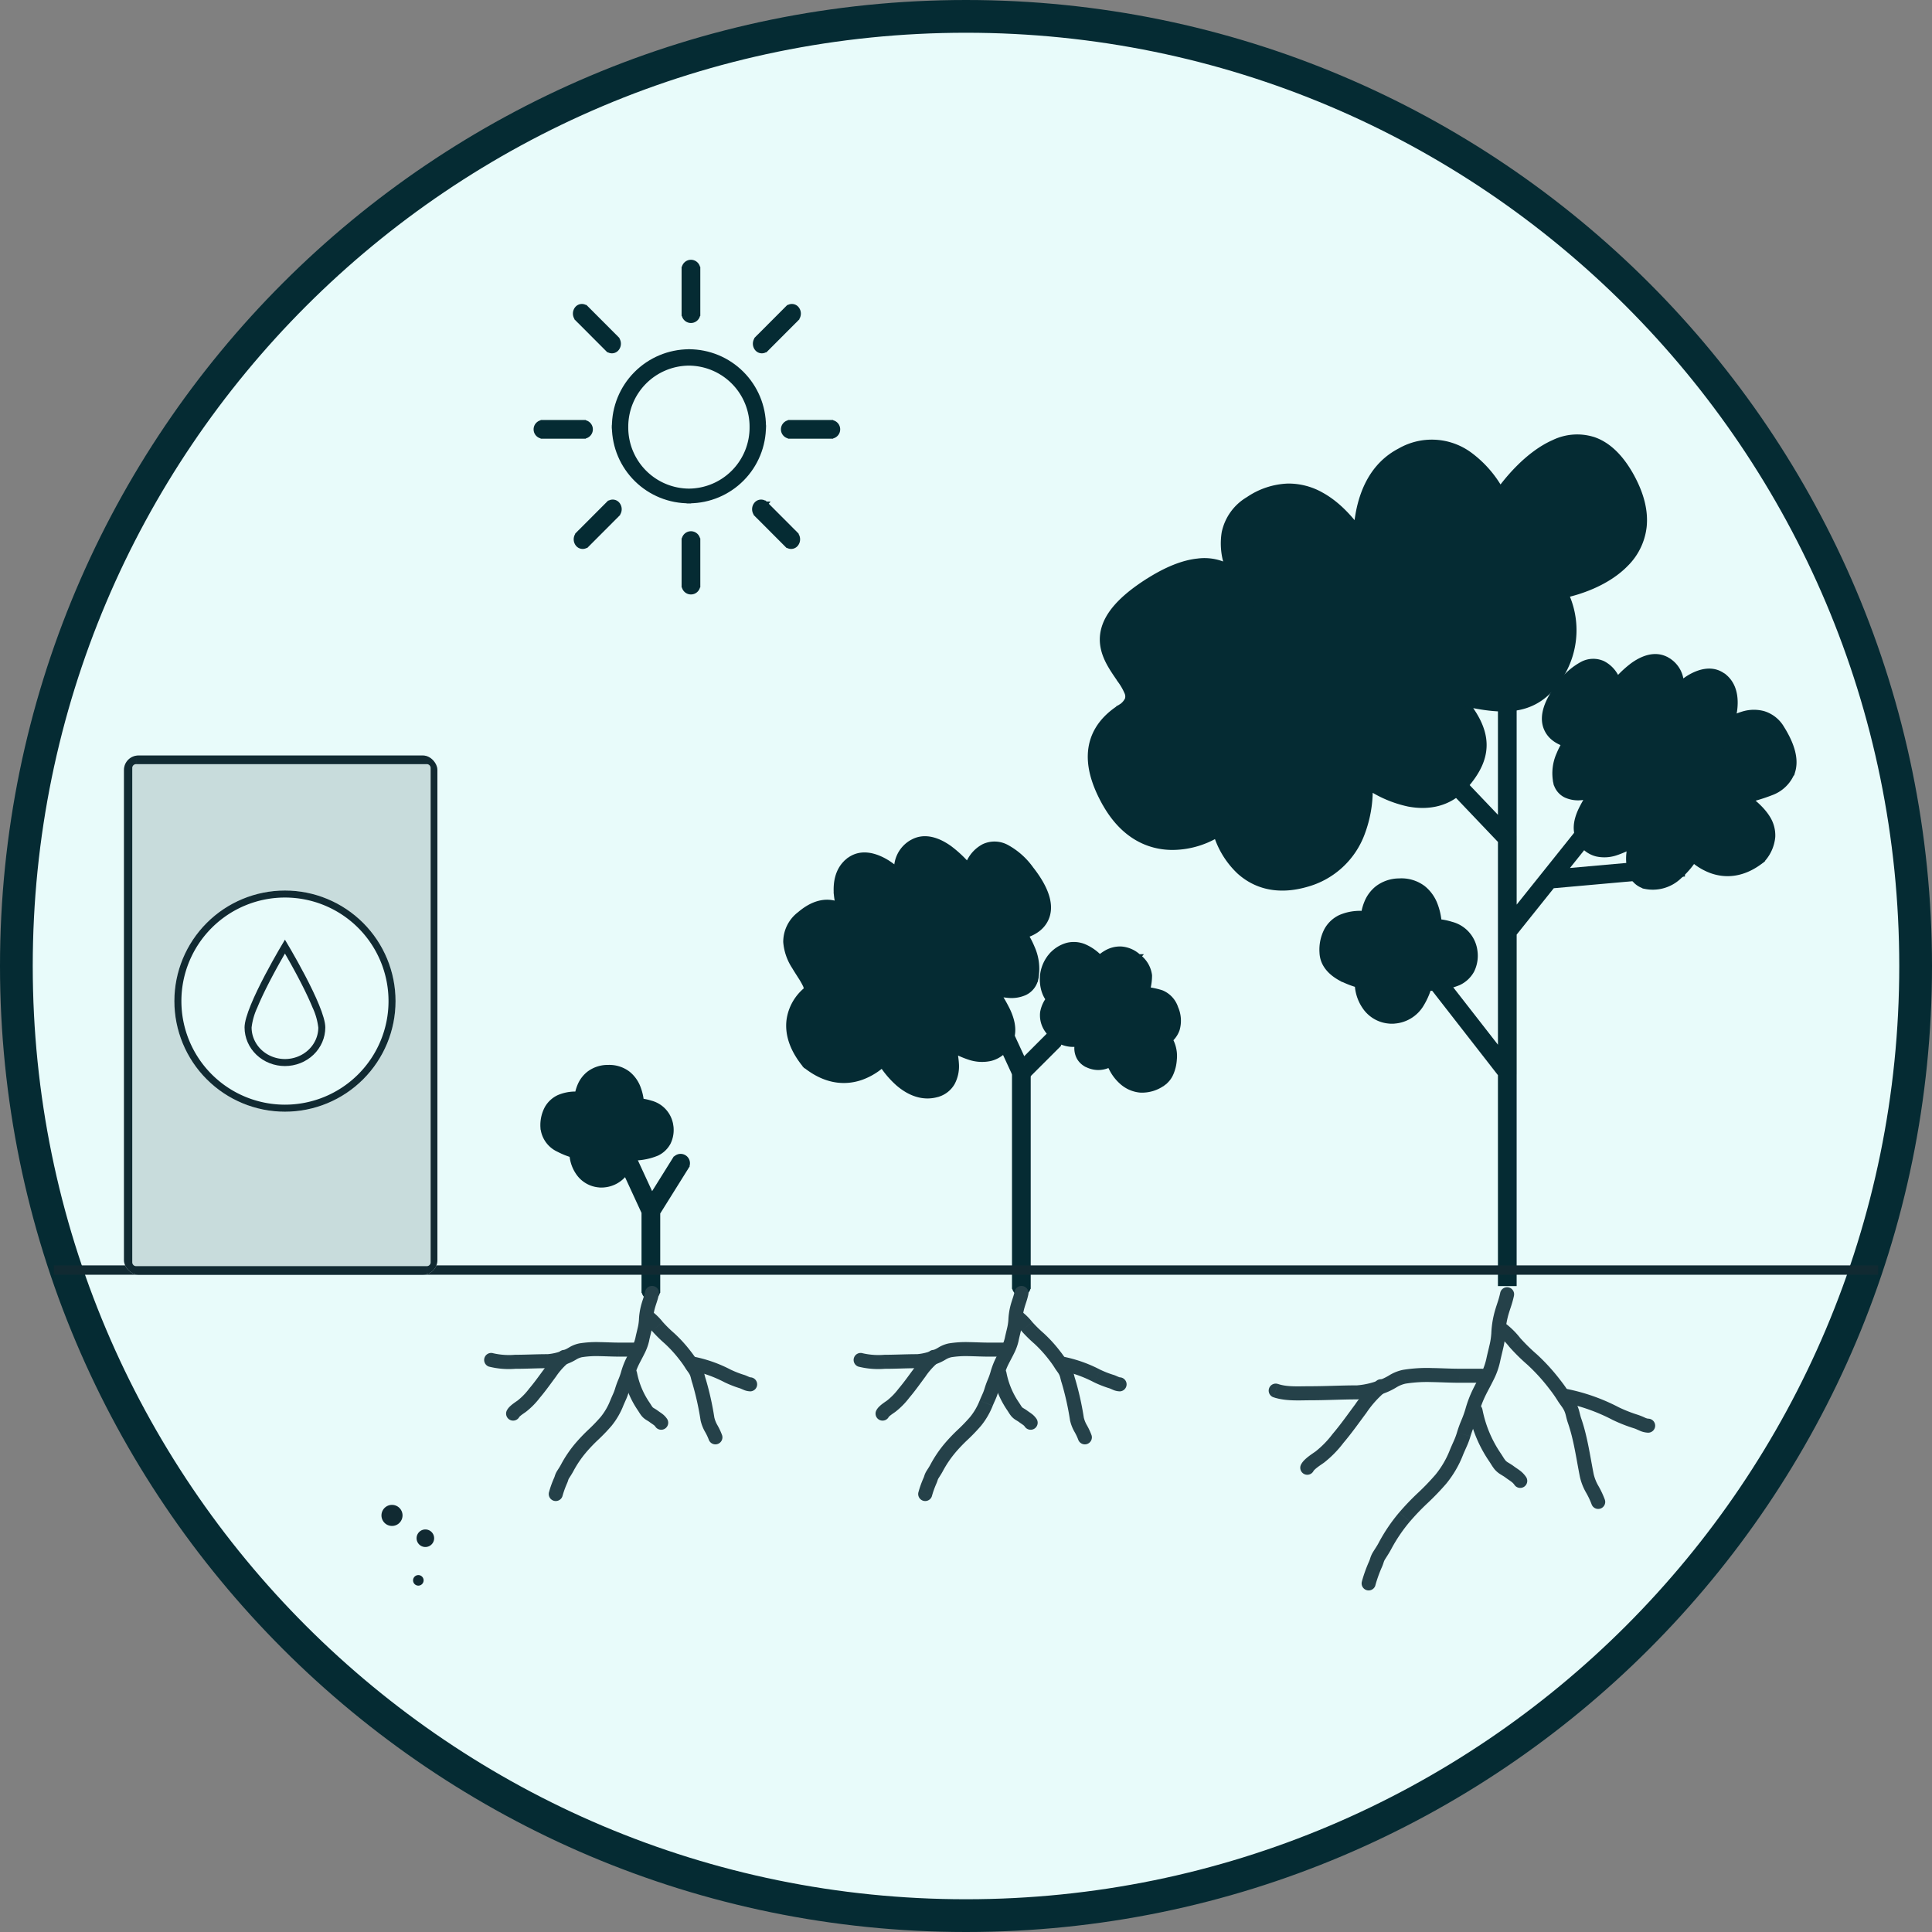 <svg xmlns="http://www.w3.org/2000/svg" xmlns:xlink="http://www.w3.org/1999/xlink" width="413" height="413" viewBox="0 0 413 413"><rect x="0" y="0" width="413" height="413" fill="#808080" stroke="none"/><defs><clipPath id="a"><path d="M169.631,111.465A16.469,16.469,0,1,0,186.1,94.817a16.559,16.559,0,0,0-16.467,16.648" transform="translate(-169.631 -94.817)" fill="#052b33" stroke="#052b33" stroke-width="1"></path></clipPath><clipPath id="b"><rect width="406" height="406" fill="none"></rect></clipPath><clipPath id="c"><rect width="67" height="111" rx="3.1" transform="translate(-0.269 -0.348)" fill="none"></rect></clipPath><clipPath id="e"><path d="M45.005,272.639A23.64,23.64,0,1,0,68.645,249a23.64,23.64,0,0,0-23.64,23.64" transform="translate(-45.005 -248.999)" fill="none"></path></clipPath><clipPath id="f"><path d="M65,281.759a7.946,7.946,0,0,0,.657,3.16,8.254,8.254,0,0,0,1.871,2.678,8.667,8.667,0,0,0,2.8,1.79,8.987,8.987,0,0,0,6.606,0,8.666,8.666,0,0,0,2.8-1.79,8.252,8.252,0,0,0,1.87-2.678,7.934,7.934,0,0,0,.657-3.16c0-4.552-8.63-18.759-8.63-18.759S65,277.208,65,281.759" transform="translate(-65.005 -263)" fill="none"></path></clipPath></defs><g transform="translate(-6465.5 -7579.5)"><path d="M406,203c0,112.114-90.886,203-203,203S0,315.114,0,203,90.886,0,203,0,406,90.886,406,203" transform="translate(6469 7583)" fill="#e8fbfa" stroke="#052b33" stroke-width="7"></path><path d="M423.958,225.154l28.418-2.537-.267-2.991-28.419,2.538ZM425,224.6l8.9-11.126-2.344-1.875-8.9,11.126Zm-8.9,11.126L425,224.6l-2.344-1.875-8.9,11.126Zm.329-20.847h-3v19.91h3Zm0,19.91h-3v30.06h3Zm-.317,29.137L391.167,231.91l-2.368,1.845,24.942,32.012Zm-.1-50.082-28.266-29.67-2.173,2.071,28.266,29.67Zm.414-56.742h-3v57.777h3Zm-3,153.03h3V264.844h-3Z" transform="translate(6372.785 7543.798)" fill="#052b33" stroke="#052b33" stroke-width="1"></path><path d="M388.891,248.222c-6.486.256-6.251,7.189-6.251,7.189-3.253-.715-8.974-.282-8.78,6.558.113,3.994,5.721,5.425,7.565,5.9-.32,3.2,1.736,7.435,5.962,7.414,4.992-.024,6.361-5.684,6.727-7.12,4.845.255,10.251-.642,9.493-6.414-.666-5.08-7.589-4.883-7.589-4.883s.315-8.934-7.127-8.64" transform="translate(6375.709 7521.061)" fill="#052b33" stroke="#052b33" stroke-width="1"></path><path d="M401.621,261.442a4.194,4.194,0,0,1-.318,2.571,3.217,3.217,0,0,1-1.5,1.353,13.157,13.157,0,0,1-6.107.8l-.158,3a15.976,15.976,0,0,0,7.587-1.1,6.206,6.206,0,0,0,2.826-2.635,7.159,7.159,0,0,0,.646-4.375Zm-6.1-5.079c.043,1.5.042,1.5.042,1.5h.042c.038,0,.1,0,.179,0,.161,0,.4.014.691.041a10.03,10.03,0,0,1,2.129.422c1.567.506,2.795,1.409,3.018,3.114l2.976-.391a6.8,6.8,0,0,0-5.072-5.58,13.088,13.088,0,0,0-2.776-.554c-.368-.035-.676-.048-.9-.053-.11,0-.2,0-.263,0h-.113s0,0,.041,1.5m-7.067-7.14a4.764,4.764,0,0,1,3.268.908,5.382,5.382,0,0,1,1.627,2.344,10.454,10.454,0,0,1,.612,2.651c.038.371.053.679.059.889,0,.105,0,.185,0,.236,0,.025,0,.043,0,.053v.009h0l1.5.052c1.5.053,1.5.053,1.5.052v-.044c0-.024,0-.056,0-.1,0-.08,0-.192,0-.331-.007-.277-.026-.665-.074-1.127a13.45,13.45,0,0,0-.8-3.426,8.37,8.37,0,0,0-2.576-3.623,7.751,7.751,0,0,0-5.237-1.544Zm-7.943,19.586h0l.835-2.883Zm-8.648-7.3c.08,2.8,2.1,4.534,3.9,5.538a20.213,20.213,0,0,0,4.79,1.77l.742-2.909a17.336,17.336,0,0,1-4.073-1.484c-1.489-.828-2.329-1.806-2.363-3Zm10.6-8.067a10.622,10.622,0,0,0-6.657.56,6.565,6.565,0,0,0-2.92,2.715,9.077,9.077,0,0,0-1.026,4.792l3-.085a6.132,6.132,0,0,1,.639-3.231,3.57,3.57,0,0,1,1.61-1.487,7.67,7.67,0,0,1,4.709-.332Zm4.418,19.833a4.01,4.01,0,0,1-3.442-1.851,6.121,6.121,0,0,1-1.02-3.913l-2.987-.3a9.122,9.122,0,0,0,1.534,5.914,7.009,7.009,0,0,0,5.93,3.15Zm5.28-5.99a12.634,12.634,0,0,1-1.442,3.657,4.418,4.418,0,0,1-3.838,2.333l.015,3a7.4,7.4,0,0,0,6.359-3.728,15.544,15.544,0,0,0,1.815-4.521Zm-10.02-12.377c1.5-.051,1.5-.05,1.5-.05h0v0h0v-.037c0-.035,0-.092,0-.167.005-.153.019-.38.053-.657a7.458,7.458,0,0,1,.519-2,4.543,4.543,0,0,1,1.379-1.859,4.822,4.822,0,0,1,2.855-.92l-.118-3a7.806,7.806,0,0,0-4.57,1.542,7.546,7.546,0,0,0-2.309,3.06,10.492,10.492,0,0,0-.737,2.819c-.046.377-.065.693-.073.921,0,.114,0,.206,0,.274,0,.034,0,.061,0,.082s0,.02,0,.026v.014h0s0,0,1.5-.05m20.967,6.334,1.488-.2Zm-7.59-4.883-1.5-.053-.057,1.6,1.6-.046Zm-14.593,11,.418-1.442-.023-.007-.023-.006Zm-7.565-5.9-1.5.043Zm7.565,5.9,1.493.149.125-1.243-1.2-.347Zm5.963,7.414.008,1.5Zm6.727-7.12.079-1.5-1.229-.065-.3,1.192Zm-5.224-19.938.059,1.5h0Zm-6.251,7.189-.322,1.466,1.887.415-.065-1.932Z" transform="translate(6376.208 7521.56)" fill="#052b33" stroke="#052b33" stroke-width="1"></path><path d="M313.459,179.325c-8,5.192-5.948,12.612-2.849,18.3,7.442,13.653,20.157,8.362,23.635,5.511,1.038,5.247,6.1,14.868,18.044,11.377s13.147-16.232,12.254-22.167c5.182,4.334,14.944,8.338,20.8,1.782s4.775-11.559-2.335-19.1c10.587,2.566,17.312,3.682,22.362-3.861A16.98,16.98,0,0,0,406,152.994c8.558-1.412,23.489-8.144,14.753-23.79s-21.589-3.155-26.923,5.045c-2.413-5.539-9.9-15.246-20.544-9.755s-7.946,20.647-9.317,18.483c-3.865-6.1-12.046-15.271-23.043-8.133s1.212,20.629-.733,19.913c-.729.278-4.043-13.259-21.038-2.225-21.243,13.792,4.3,20.3-5.7,26.792" transform="translate(6392.175 7552.625)" fill="#052b33" stroke="#052b33" stroke-width="1"></path><path d="M332.794,201.472a16.016,16.016,0,0,1-9.37,3.093c-3.992-.024-8.533-1.809-12-8.161l-2.636,1.436c3.979,7.3,9.517,9.7,14.612,9.727a18.98,18.98,0,0,0,11.292-3.773Zm18.575,11.1c-5.478,1.6-9.186.187-11.682-2.082a15.6,15.6,0,0,1-4.47-8.146l-2.945.583a18.589,18.589,0,0,0,5.4,9.785c3.28,2.982,8.076,4.632,14.542,2.742Zm11.191-20.5a23.368,23.368,0,0,1-1.23,11.237,14.714,14.714,0,0,1-9.961,9.266l.842,2.882a17.713,17.713,0,0,0,11.92-11.069,26.37,26.37,0,0,0,1.4-12.762Zm21.16.559c-2.475,2.773-5.78,3.375-9.25,2.717a21.992,21.992,0,0,1-9.463-4.651l-1.926,2.3a24.99,24.99,0,0,0,10.83,5.3c4.169.789,8.671.116,12.048-3.668Zm-2.308-17.066c3.52,3.731,5.277,6.574,5.634,9.1.339,2.4-.549,4.859-3.327,7.97l2.239,2c3.075-3.444,4.573-6.762,4.06-10.39-.5-3.5-2.832-6.929-6.423-10.735Zm22.208-5.725c-2.286,3.413-4.832,4.763-8,5.062-3.343.315-7.421-.53-12.763-1.825l-.707,2.917c5.246,1.272,9.823,2.267,13.752,1.9,4.1-.387,7.446-2.251,10.211-6.38Zm.623-16.523a15.485,15.485,0,0,1-.623,16.523l2.494,1.671a18.474,18.474,0,0,0,.646-19.828Zm14.7-23.875c2.074,3.714,2.666,6.758,2.4,9.228a10.39,10.39,0,0,1-3.059,6.227c-3.394,3.49-8.9,5.442-13.03,6.122l.488,2.962c4.433-.731,10.667-2.851,14.694-6.991a13.393,13.393,0,0,0,3.892-8c.346-3.237-.472-6.9-2.766-11.01Zm-24.355,5.132c2.609-4.01,6.958-8.892,11.534-10.909a8.578,8.578,0,0,1,6.483-.506c2.068.741,4.266,2.573,6.338,6.284l2.621-1.463c-2.3-4.112-4.98-6.585-7.946-7.646a11.562,11.562,0,0,0-8.707.585c-5.368,2.366-10.112,7.829-12.838,12.019Zm-21.113-9.239a10.747,10.747,0,0,1,11.815.639,20.827,20.827,0,0,1,6.664,8.38l2.753-1.2A23.819,23.819,0,0,0,387,123.5a13.735,13.735,0,0,0-14.9-.842ZM362.2,143.282a2.385,2.385,0,0,0,.336.423,1.67,1.67,0,0,0,.977.474,1.589,1.589,0,0,0,1.364-.522,1.853,1.853,0,0,0,.362-.619,4.011,4.011,0,0,0,.173-.789c.034-.248.062-.537.089-.841a44.4,44.4,0,0,1,.621-5.01c.793-4.034,2.634-8.636,7.352-11.068l-1.376-2.668c-5.929,3.057-8.06,8.78-8.921,13.156a47.317,47.317,0,0,0-.666,5.326c-.026.3-.049.528-.073.7-.027.2-.043.229-.025.178a1.143,1.143,0,0,1,.233-.375,1.41,1.41,0,0,1,1.205-.453,1.33,1.33,0,0,1,.784.362.69.69,0,0,1,.1.117Zm-20.957-7.676a13.132,13.132,0,0,1,6.91-2.358,11.263,11.263,0,0,1,5.741,1.512c3.575,1.981,6.422,5.546,8.307,8.522l2.536-1.606c-1.98-3.126-5.156-7.2-9.388-9.541a14.252,14.252,0,0,0-7.258-1.888,16.114,16.114,0,0,0-8.483,2.841Zm-2.07,20.062a1.8,1.8,0,0,0,.866.1,1.576,1.576,0,0,0,1.286-1.071,1.753,1.753,0,0,0,.039-.914,2.848,2.848,0,0,0-.14-.444c-.17-.422-.506-1.024-.827-1.611a31.953,31.953,0,0,1-2.313-4.971,11.692,11.692,0,0,1-.665-5.908,7.928,7.928,0,0,1,3.824-5.247l-1.635-2.518a10.916,10.916,0,0,0-5.137,7.2,14.655,14.655,0,0,0,.775,7.448,34.949,34.949,0,0,0,2.519,5.439c.378.689.591,1.078.674,1.286.017.042,0,.02-.009-.043a1.265,1.265,0,0,1,.045-.656,1.425,1.425,0,0,1,1.154-.964,1.213,1.213,0,0,1,.582.052Zm-19.7-2.375c4.124-2.678,7.292-3.78,9.694-4.035a7.853,7.853,0,0,1,5.291,1.115,9.495,9.495,0,0,1,2.767,2.915c.327.51.533.889.765,1.277a4.412,4.412,0,0,0,.386.562,1.887,1.887,0,0,0,.462.4,1.585,1.585,0,0,0,1.391.132l-1.072-2.8a1.415,1.415,0,0,1,1.238.106,1.137,1.137,0,0,1,.275.227c.018.022-.008-.008-.107-.173-.155-.257-.461-.8-.812-1.35a12.478,12.478,0,0,0-3.661-3.814,10.842,10.842,0,0,0-7.237-1.58c-3.021.319-6.641,1.662-11.014,4.5Zm-5.7,26.792a6.672,6.672,0,0,0,2.837-3.2,5.037,5.037,0,0,0-.13-3.578,15.281,15.281,0,0,0-1.686-3.017c-.669-.991-1.327-1.9-1.918-2.894-1.163-1.952-1.806-3.808-1.225-5.866.6-2.13,2.621-4.866,7.82-8.242l-1.635-2.518c-5.424,3.521-8.178,6.77-9.074,9.943-.917,3.244.218,6.007,1.535,8.218.649,1.09,1.407,2.146,2.008,3.037a12.5,12.5,0,0,1,1.366,2.4,2.071,2.071,0,0,1,.116,1.493,3.789,3.789,0,0,1-1.65,1.7Zm-2.349,16.32c-1.506-2.764-2.642-5.755-2.555-8.569.084-2.689,1.287-5.4,4.9-7.752l-1.635-2.518c-4.381,2.845-6.152,6.436-6.269,10.176-.113,3.615,1.327,7.177,2.919,10.1Zm22.317,6.229,1.472-.291-.486-2.457-1.938,1.587Zm18.045,11.378.421,1.441Zm12.254-22.166.963-1.152-3.036-2.538.588,3.913Zm20.8,1.782-1.12-1Zm-2.335-19.1.353-1.459-4.918-1.192,3.472,3.681Zm22.363-3.86-1.247-.835Zm.634-18.175-.244-1.481-2.265.374,1.25,1.925Zm14.753-23.79-1.31.732Zm-26.923,5.045-1.376.6,1.114,2.557,1.52-2.338ZM372.789,124l.688,1.334Zm-9.316,18.483-1.268.8ZM339.7,154.259l.519-1.409-.528-.194-.526.2Zm-29.585,42.864-1.318.718Z" transform="translate(6392.674 7553.124)" fill="#052b33" stroke="#052b33" stroke-width="1"></path><path d="M481.32,225.3c4.741-5.806-1.207-9.605-3.727-11.759-3.15-2.692,16.708-.139,7.655-14.615-3.434-5.491-10.4-1.353-12.343,1.573,1.675-3.328,3.65-9.447.439-12.191-3.464-2.961-8.931,2.212-11.231,5.168,1.234-1.974,2.8-6.466-.8-8.633s-8.461,2.991-10.443,5.842c-.866-3.77-4.2-9.272-10.62-1.125s-1.2,10.709,2.2,10.972c-1.31,1.532-3.713,5.46-2.855,8.92s6.276,1.956,8.878.772c-2.366,4.013-6.023,8.188-3.751,11.562,2.8,4.153,8.56.88,11.516-1.517,0,0-3.079,9.183,1.417,10.3s8.311-3.878,9.656-6.515c.994,1.229,6.766,6.954,14,1.247" transform="translate(6359.899 7537.003)" fill="#052b33" stroke="#052b33" stroke-width="1"></path><path d="M467.985,222.61a9.8,9.8,0,0,0,3.992,2.753c2.006.707,4.714.782,7.911-1.74l1.86,2.356c-4.037,3.185-7.832,3.251-10.769,2.215a12.783,12.783,0,0,1-5.328-3.695Zm-10.461,6c1.574.391,3.163-.244,4.673-1.534a14.708,14.708,0,0,0,3.285-4.206l2.674,1.364a17.681,17.681,0,0,1-4.009,5.124,8.224,8.224,0,0,1-7.346,2.165Zm-1.779-8.842,1.424.477h0v0l0,.014c0,.014-.012.036-.021.065-.019.06-.047.15-.082.267-.071.235-.167.576-.269.99a20.054,20.054,0,0,0-.528,3.044,7.479,7.479,0,0,0,.2,2.88,1.449,1.449,0,0,0,1.057,1.1l-.723,2.913a4.432,4.432,0,0,1-3.178-3.057,10.359,10.359,0,0,1-.35-4.1,23.049,23.049,0,0,1,.606-3.514c.116-.465.224-.85.305-1.121.041-.136.074-.244.1-.32.012-.038.021-.068.029-.089l.008-.026,0-.008v0h0l1.423.477m-10.271.678a2.752,2.752,0,0,0,1.675,1.232,4.78,4.78,0,0,0,2.377-.143A15.912,15.912,0,0,0,454.8,218.6l1.89,2.332a18.859,18.859,0,0,1-6.362,3.494,7.738,7.738,0,0,1-3.893.167,5.752,5.752,0,0,1-3.452-2.471Zm3.8-9.961c-.608,1.031-1.312,2.094-1.929,3.066a26.579,26.579,0,0,0-1.62,2.831c-.856,1.819-.932,3.051-.249,4.064l-2.49,1.677c-1.589-2.36-.973-4.9.023-7.019a29.272,29.272,0,0,1,1.8-3.161c.663-1.044,1.3-2.008,1.878-2.983Zm-8.714-1.9a1.029,1.029,0,0,0,.585.76,3.513,3.513,0,0,0,1.666.23,13.8,13.8,0,0,0,4.548-1.223l1.244,2.732a16.742,16.742,0,0,1-5.637,1.488,6.42,6.42,0,0,1-3.138-.531,4.018,4.018,0,0,1-2.181-2.734Zm2.539-7.583a13.1,13.1,0,0,0-1.992,3.331,7.037,7.037,0,0,0-.547,4.253l-2.913.723a9.987,9.987,0,0,1,.682-6.113,16.032,16.032,0,0,1,2.489-4.143Zm-2.166-11.018c-3.122,3.962-2.913,5.94-2.446,6.792a4.494,4.494,0,0,0,3.586,1.755l-.231,2.993c-1.86-.143-4.687-.931-5.988-3.305-1.387-2.531-.576-5.908,2.72-10.092Zm7.978.533a9.2,9.2,0,0,0-.956-2.492,3.646,3.646,0,0,0-1.453-1.519,2.075,2.075,0,0,0-1.871.12,11.229,11.229,0,0,0-3.7,3.358l-2.358-1.857a14.049,14.049,0,0,1,4.792-4.224,5.054,5.054,0,0,1,4.423-.11,6.59,6.59,0,0,1,2.759,2.72,12.186,12.186,0,0,1,1.289,3.331Zm11.132-4.892c-.967-.582-2.354-.338-4.178.973a19.684,19.684,0,0,0-4.26,4.44l-2.465-1.714a22.686,22.686,0,0,1,4.972-5.164c2-1.439,4.846-2.691,7.478-1.106Zm.3,6.552a8.119,8.119,0,0,0,1.188-3.538,3,3,0,0,0-1.486-3.015l1.548-2.571a5.99,5.99,0,0,1,2.934,5.762,11.086,11.086,0,0,1-1.639,4.952Zm11.529-3.233c-.931-.8-2.314-.722-4.287.5A20.086,20.086,0,0,0,462.8,193.9l-2.37-1.843A23.07,23.07,0,0,1,466,186.9c2.2-1.363,5.284-2.4,7.818-.23Zm-.8,10.376a19.515,19.515,0,0,0,1.9-5.836c.28-2.122-.082-3.67-1.1-4.54l1.95-2.282c2.193,1.875,2.449,4.758,2.125,7.214a22.489,22.489,0,0,1-2.2,6.793Zm-.358.675c.115-.2.235-.432.358-.675l2.681,1.349c-.142.281-.282.546-.419.791Zm2.949.829a2.278,2.278,0,0,0-.236.435l-2.807-1.063a5.291,5.291,0,0,1,.542-1.032Zm9.819-1.607a3.933,3.933,0,0,0-2.25-1.836,4.963,4.963,0,0,0-2.783.11,9.593,9.593,0,0,0-4.786,3.334l-2.5-1.66a12.543,12.543,0,0,1,6.436-4.552,7.948,7.948,0,0,1,4.471-.115,6.92,6.92,0,0,1,3.958,3.128Zm-7.358,14.96a2.377,2.377,0,0,1-.823-1.262,1.862,1.862,0,0,1,.552-1.767,3.142,3.142,0,0,1,.986-.609,9.581,9.581,0,0,1,.988-.331,35.307,35.307,0,0,0,4.711-1.436,4.711,4.711,0,0,0,2.957-2.762c.36-1.228.164-3.314-2.013-6.794l2.545-1.592c2.35,3.758,3.066,6.781,2.348,9.231a7.648,7.648,0,0,1-4.632,4.666,37.045,37.045,0,0,1-5.091,1.573,6.589,6.589,0,0,0-.667.221c-.178.073-.143.085-.047-.007a1.143,1.143,0,0,0,.293-1.05c-.079-.35-.278-.468-.156-.364Zm3.54,9.668a5.5,5.5,0,0,0,1.436-3.121,4.02,4.02,0,0,0-.689-2.386c-1.048-1.685-2.859-2.94-4.287-4.161l1.95-2.282c1.091.932,3.514,2.653,4.885,4.859a7,7,0,0,1,1.137,4.144,8.45,8.45,0,0,1-2.108,4.846Zm-12.838-.3-1.337-.682,1.05-2.058,1.454,1.8Zm-9.656,6.515.362-1.457Zm-1.417-10.3L454.8,218.6l4.009-3.249-1.641,4.892Zm-11.516,1.517,1.245-.838Zm3.751-11.562-.622-1.367,4.332-1.971-2.417,4.1Zm-8.878-.772-1.457.361Zm2.855-8.92.116-1.5,2.944.227-1.919,2.245Zm-2.2-10.972,1.179.928Zm10.62,1.125,1.232.857-1.935,2.784-.759-3.305Zm10.443-5.842.775-1.286Zm.8,8.633,1.185.922-2.458-1.716Zm10.4,7.756,1.31.732-2.714-1.264Zm12.731-2.306,1.272-.8ZM480.819,224.8l1.162.949-.1.128-.129.1Z" transform="translate(6360.399 7537.504)" fill="#052b33" stroke="#052b33" stroke-width="1"></path><path d="M179.27,335.687l6.356-10.174-2.546-1.59L176.724,334.1ZM176.5,351.924h3V334.891h-3Zm-6.589-30.979,6.727,14.576,2.726-1.259-6.727-14.575Zm15.719,4.568a1.5,1.5,0,0,0-2.546-1.59Zm-9.13,26.411a1.5,1.5,0,1,0,3,0Zm-3.863-32.237a1.5,1.5,0,0,0-2.726,1.258Z" transform="translate(6426.636 7503.444)" fill="#052b33" stroke="#052b33" stroke-width="1"></path><path d="M164.271,301.346c-5.322.21-5.129,5.9-5.129,5.9-2.67-.587-7.365-.232-7.205,5.382.092,3.277,4.695,4.452,6.208,4.838-.262,2.623,1.425,6.1,4.894,6.084,4.1-.02,5.219-4.665,5.52-5.843,3.976.209,8.412-.527,7.79-5.264-.547-4.169-6.227-4.007-6.227-4.007s.258-7.331-5.85-7.09" transform="translate(6431.087 7507.804)" fill="#052b33" stroke="#052b33" stroke-width="1"></path><path d="M174.361,312.141a3.17,3.17,0,0,1-.231,1.948,2.372,2.372,0,0,1-1.112,1,10.561,10.561,0,0,1-4.879.626l-.158,3a13.372,13.372,0,0,0,6.36-.928,5.357,5.357,0,0,0,2.437-2.278,6.127,6.127,0,0,0,.561-3.752Zm-4.739-4.2c.042,1.5.042,1.5.041,1.5h.027l.14,0c.128,0,.317.011.549.032a7.986,7.986,0,0,1,1.69.335,2.868,2.868,0,0,1,2.292,2.334l2.977-.391a5.849,5.849,0,0,0-4.346-4.8,11.044,11.044,0,0,0-2.336-.467c-.309-.029-.568-.04-.753-.044-.093,0-.168,0-.224,0h-.1s0,0,.042,1.5m-5.79-5.591a3.645,3.645,0,0,1,2.506.688,4.158,4.158,0,0,1,1.25,1.809,8.27,8.27,0,0,1,.485,2.107c.031.3.044.542.047.708,0,.083,0,.146,0,.185v.045h0v0l1.5.053c1.5.053,1.5.052,1.5.051h0v-.012c0-.007,0-.016,0-.026s0-.048,0-.083c0-.068,0-.163,0-.28-.006-.233-.022-.559-.062-.946a11.367,11.367,0,0,0-.672-2.881,7.137,7.137,0,0,0-2.2-3.088,6.627,6.627,0,0,0-4.474-1.324Zm-6.6,16.062h0l.836-2.883h0Zm-7.291-6.237a5.767,5.767,0,0,0,3.343,4.772,16.82,16.82,0,0,0,3.994,1.478l.742-2.908a13.991,13.991,0,0,1-3.277-1.192c-1.193-.664-1.777-1.4-1.8-2.235Zm9.028-6.891a8.99,8.99,0,0,0-5.637.48,5.663,5.663,0,0,0-2.514,2.338,7.719,7.719,0,0,0-.877,4.073l3-.086a4.761,4.761,0,0,1,.489-2.511,2.668,2.668,0,0,1,1.2-1.111,6.036,6.036,0,0,1,3.69-.252Zm3.567,16.269a3.018,3.018,0,0,1-2.6-1.4,4.747,4.747,0,0,1-.791-3.032l-2.987-.3a7.752,7.752,0,0,0,1.3,5.032,6.019,6.019,0,0,0,5.09,2.7Zm4.073-4.713a10.1,10.1,0,0,1-1.15,2.924,3.357,3.357,0,0,1-2.923,1.789l.014,3a6.342,6.342,0,0,0,5.444-3.184,13.032,13.032,0,0,0,1.524-3.788Zm-7.962-10.091c1.5-.051,1.5-.05,1.5-.049h0v0h0v-.024c0-.025,0-.068,0-.128,0-.119.014-.3.041-.516a5.876,5.876,0,0,1,.407-1.571,3.462,3.462,0,0,1,1.049-1.418,3.692,3.692,0,0,1,2.19-.7l-.119-3a6.675,6.675,0,0,0-3.9,1.322,6.443,6.443,0,0,0-1.978,2.618,8.893,8.893,0,0,0-.625,2.386c-.038.318-.056.585-.061.779,0,.1,0,.176,0,.234,0,.029,0,.053,0,.072a.229.229,0,0,0,0,.024v.012h0s0,0,1.5-.05m17.206,5.2-1.488.2Zm-6.227-4.007-1.5-.053-.056,1.6,1.6-.045Zm-11.976,9.03.417-1.442-.023-.007-.025-.005Zm-6.209-4.838-1.5.043Zm6.209,4.838,1.493.149.124-1.243-1.2-.348Zm4.892,6.084-.006-1.5Zm5.522-5.842.079-1.5-1.229-.065-.3,1.193Zm-4.287-16.362.059,1.5Zm-5.129,5.9-.322,1.466,1.887.415-.066-1.932Z" transform="translate(6431.586 7508.303)" fill="#052b33" stroke="#052b33" stroke-width="1"></path><path d="M282.03,341.238h3v-45.81h-3Zm-6.589-59.756,6.727,14.576,2.726-1.259-6.727-14.575Zm6.589,59.756a1.5,1.5,0,0,0,3,0Zm1.5-45.81h1.5V295.1l-.138-.3Zm-5.364-15.2a1.5,1.5,0,0,0-2.726,1.258Z" transform="translate(6400.302 7513.291)" fill="#052b33" stroke="#052b33" stroke-width="1"></path><path d="M224.861,282.156c-5.319-6.513-2.827-11.556,0-13.973,3.533-3.02-8.786-9.822-1.277-16.239,4.9-4.19,8.422-1.54,10.211,1.322-1.722-3.86-3.268-9.8.014-12.609,3.887-3.322,10.019,2.481,12.6,5.8-1.384-2.216-3.143-7.255.894-9.685s9.493,3.356,11.716,6.554c.971-4.229,4.714-10.4,11.914-1.262s1.352,12.014-2.473,12.309c1.469,1.719,4.166,6.125,3.2,10.007s-7.042,2.2-9.96.867c2.654,4.5,6.757,9.186,4.208,12.971-3.138,4.658-9.6.986-12.92-1.7,1.572,3.33,3.455,10.3-1.589,11.554s-9.323-4.35-10.832-7.309c-1.115,1.378-7.591,7.8-15.707,1.4" transform="translate(6413.825 7524.062)" fill="#052b33" stroke="#052b33" stroke-width="1"></path><path d="M238.9,279.314a11.18,11.18,0,0,1-4.561,3.145c-2.307.814-5.412.889-9.05-1.981l-1.86,2.356c4.478,3.533,8.669,3.6,11.908,2.456a14.149,14.149,0,0,0,5.9-4.089Zm11.637,6.8c-1.848.459-3.689-.294-5.4-1.76a16.648,16.648,0,0,1-3.729-4.774l-2.674,1.364a19.644,19.644,0,0,0,4.452,5.692c2.063,1.762,4.883,3.184,8.079,2.391Zm.594-9.457a15.863,15.863,0,0,1,1.543,5.938,4.614,4.614,0,0,1-.478,2.359,2.443,2.443,0,0,1-1.659,1.159l.723,2.913a5.432,5.432,0,0,0,3.536-2.573,7.552,7.552,0,0,0,.879-3.906,18.8,18.8,0,0,0-1.83-7.173Zm13.032.223a3.27,3.27,0,0,1-1.988,1.457,5.533,5.533,0,0,1-2.759-.161,18.038,18.038,0,0,1-5.983-3.326l-1.89,2.332a20.98,20.98,0,0,0,7.071,3.886,8.5,8.5,0,0,0,4.274.185,6.264,6.264,0,0,0,3.765-2.7Zm-4.256-11.371c.68,1.153,1.466,2.34,2.161,3.436a29.975,29.975,0,0,1,1.829,3.2c.969,2.059,1.087,3.52.266,4.739l2.49,1.677c1.728-2.566,1.069-5.339-.04-7.694a32.84,32.84,0,0,0-2.01-3.526c-.741-1.167-1.463-2.254-2.11-3.352Zm9.8-1.989a1.337,1.337,0,0,1-.754.973,4.11,4.11,0,0,1-1.959.276,15.673,15.673,0,0,1-5.168-1.388l-1.244,2.732a18.619,18.619,0,0,0,6.259,1.653,7.028,7.028,0,0,0,3.43-.578,4.325,4.325,0,0,0,2.35-2.946Zm-2.887-8.671a14.882,14.882,0,0,1,2.265,3.786,8.081,8.081,0,0,1,.622,4.885l2.913.723a11.026,11.026,0,0,0-.757-6.744,17.848,17.848,0,0,0-2.762-4.6Zm2.434-12.355c3.513,4.458,3.341,6.762,2.76,7.821-.666,1.216-2.413,1.927-4.17,2.063l.231,2.993c2.068-.16,5.157-1.033,6.571-3.613,1.5-2.738.653-6.441-3.035-11.122Zm-9.273.669a10.465,10.465,0,0,1,1.093-2.847,4.261,4.261,0,0,1,1.71-1.777,2.5,2.5,0,0,1,2.254.134,12.763,12.763,0,0,1,4.216,3.821l2.358-1.858a15.583,15.583,0,0,0-5.309-4.685,5.484,5.484,0,0,0-4.807-.124,7.217,7.217,0,0,0-3.016,2.979,13.475,13.475,0,0,0-1.424,3.686Zm-12.4-5.6c1.186-.714,2.831-.379,4.888,1.1a22.278,22.278,0,0,1,4.822,5.026l2.464-1.714a25.234,25.234,0,0,0-5.535-5.749c-2.236-1.607-5.337-2.95-8.188-1.233Zm-.4,7.6a9.281,9.281,0,0,1-1.361-4.055,3.552,3.552,0,0,1,1.756-3.55l-1.549-2.571a6.539,6.539,0,0,0-3.2,6.3,12.264,12.264,0,0,0,1.812,5.469Zm-12.9-3.863c1.142-.976,2.8-.835,5.024.545a22.721,22.721,0,0,1,5.415,5.035l2.37-1.843a25.706,25.706,0,0,0-6.2-5.744c-2.456-1.52-5.81-2.621-8.555-.275Zm.382,10.857a20.191,20.191,0,0,1-1.744-6.212c-.175-2.116.258-3.7,1.362-4.645l-1.95-2.282c-2.177,1.861-2.612,4.651-2.4,7.174a23.126,23.126,0,0,0,1.994,7.189Zm.881,1.77c-.277-.5-.58-1.1-.881-1.77l-2.741,1.223c.335.75.679,1.433,1,2.011Zm-3.524-.362a9.354,9.354,0,0,1,.811,1.626l2.807-1.063a12.391,12.391,0,0,0-1.072-2.155Zm-7.963-.976c2.182-1.865,3.779-2,4.881-1.683a5.847,5.847,0,0,1,3.082,2.659l2.546-1.592a8.8,8.8,0,0,0-4.794-3.95c-2.33-.674-4.945-.041-7.665,2.284Zm1.277,16.24a3.218,3.218,0,0,0,1.177-2.394,5.108,5.108,0,0,0-.555-2.289,18.622,18.622,0,0,0-1.159-2.035c-.435-.687-.865-1.34-1.274-2.032a8.426,8.426,0,0,1-1.412-3.853,4.511,4.511,0,0,1,1.946-3.637l-1.95-2.282a7.475,7.475,0,0,0-3,6,11.3,11.3,0,0,0,1.827,5.3c.441.747.924,1.482,1.323,2.113a16,16,0,0,1,.973,1.694,2.27,2.27,0,0,1,.277.926c0,.056,0,.1-.126.209Zm.188,11.882c-2.458-3.009-2.976-5.5-2.729-7.379a7.247,7.247,0,0,1,2.541-4.5l-1.95-2.282a10.251,10.251,0,0,0-3.568,6.4c-.376,2.871.519,6.163,3.381,9.667Zm14.545-.449,1.337-.682-1.05-2.059-1.454,1.8Zm10.832,7.309.362,1.457Zm1.589-11.554.946-1.166-2.3,1.807Zm12.92,1.7-1.245-.838ZM261.2,264.743l.621-1.367-4.332-1.971,2.417,4.1Zm9.96-.867-1.457-.361Zm-3.2-10.007-.116-1.5-2.944.227,1.919,2.245Zm2.473-12.309-1.179.929Zm-11.914,1.262-1.232.857,1.935,2.784.759-3.305ZM246.8,236.269l.774,1.286Zm-.894,9.685-1.185.922,2.458-1.717Zm-11.671,8.7-1.31.732,2.714-1.264Zm-9.875,27-1.162.949.1.128.129.1Z" transform="translate(6414.324 7524.563)" fill="#052b33" stroke="#052b33" stroke-width="1"></path><path d="M312.35,268.57c-4.009-3.507-7.427,1.265-7.427,1.265-1.535-2.262-5.542-5.739-9.287-1.553-2.185,2.444-1.745,7.126.5,8.17-1.994,1.725-2.916,4.333-.386,6.705,2.988,2.8,5.385,1.219,6.413.57-.513,2.17-1.37,4.582.886,5.588s3.783-.242,5.137-1.079c-.236,2.357,3.717,9.1,9.621,5.009,1.843-1.279,2.54-6.218.213-8.443,2.185-1,2.919-3.084,1.879-5.8s-2.743-2.886-6.69-3.182c1.38-3.695,1.514-5.171-.862-7.249" transform="translate(6395.584 7516.543)" fill="#052b33" stroke="#052b33" stroke-width="1"></path><path d="M294.018,266.782a7.833,7.833,0,0,0-1.79,5.721c.134,1.826.925,3.95,2.779,4.812l1.265-2.723a2.743,2.743,0,0,1-1.05-2.309,4.847,4.847,0,0,1,1.033-3.5Zm11.647,1.711a10.246,10.246,0,0,0-4.526-3.755,5.922,5.922,0,0,0-3.546-.254,7.1,7.1,0,0,0-3.575,2.3l2.237,2a4.141,4.141,0,0,1,2.054-1.385,2.929,2.929,0,0,1,1.768.146,7.283,7.283,0,0,1,3.1,2.633Zm-9.385,13.071a2.593,2.593,0,0,1-1.044-2.292,3.767,3.767,0,0,1,1.385-2.183l-1.963-2.271a6.721,6.721,0,0,0-2.394,4.036,5.559,5.559,0,0,0,1.963,4.9Zm4.586.4a4.419,4.419,0,0,1-1.842.787,3.376,3.376,0,0,1-2.744-1.183l-2.053,2.19a6.335,6.335,0,0,0,5.14,1.975,7.29,7.29,0,0,0,3.1-1.231Zm2.3,5.487a.912.912,0,0,1-.469-.365,1.274,1.274,0,0,1-.122-.627,14.067,14.067,0,0,1,.555-2.879l-2.922-.69a16.124,16.124,0,0,0-.635,3.58,4.225,4.225,0,0,0,.516,2.1,3.892,3.892,0,0,0,1.854,1.619Zm3.737-.985c-1.575.973-2.344,1.606-3.737.985l-1.223,2.741c3.118,1.391,5.4-.473,6.537-1.172Zm9.554,5.051a4.706,4.706,0,0,1-3.055,1.014,3.854,3.854,0,0,1-2.22-1,6.539,6.539,0,0,1-1.562-2.083,3.575,3.575,0,0,1-.435-1.557l-2.987-.3a6.3,6.3,0,0,0,.712,3.149,9.519,9.519,0,0,0,2.307,3.059,6.844,6.844,0,0,0,3.951,1.723,7.673,7.673,0,0,0,5-1.54Zm.031-6.125a4.334,4.334,0,0,1,1,3.39,5.786,5.786,0,0,1-.416,1.835,2.125,2.125,0,0,1-.612.9l1.711,2.467a5.02,5.02,0,0,0,1.664-2.191,8.788,8.788,0,0,0,.648-2.807,7.285,7.285,0,0,0-1.917-5.763Zm1.515-6.35a3.812,3.812,0,0,1,.247,2.534,2.32,2.32,0,0,1-1.352,1.367l1.254,2.727a5.306,5.306,0,0,0,2.947-3.15,6.753,6.753,0,0,0-.293-4.552Zm-5.4-2.221a15.147,15.147,0,0,1,3.992.58A2.39,2.39,0,0,1,318,279.038l2.8-1.072a5.353,5.353,0,0,0-3.1-3.357,17.4,17.4,0,0,0-4.879-.786Zm-1.738-7.616c1.044.913,1.287,1.472,1.333,2.014a9.3,9.3,0,0,1-.888,3.58l2.812,1.051a11.8,11.8,0,0,0,1.067-4.88,5.923,5.923,0,0,0-2.347-4.023Zm-6.439.135c1.22.874,1.22.874,1.22.875h0v0h0l.015-.02c.017-.021.044-.057.083-.105.078-.1.2-.235.355-.4a5.7,5.7,0,0,1,1.27-.993,2.9,2.9,0,0,1,1.557-.412,3.2,3.2,0,0,1,1.941.913l1.977-2.259a6.171,6.171,0,0,0-3.763-1.652,5.889,5.889,0,0,0-3.172.786,8.669,8.669,0,0,0-1.958,1.52c-.227.232-.4.438-.529.589-.062.077-.112.14-.148.186l-.043.059-.014.019-.005.007,0,0v0s0,0,1.219.875m-9.286-1.553,1.118,1Zm.5,8.17.982,1.135,1.756-1.519-2.105-.978Zm-.386,6.705,1.027-1.095Zm6.413.57,1.46.345.844-3.574-3.105,1.959Zm.886,5.588-.612,1.37Zm5.137-1.079,1.493.149.3-3.022-2.584,1.6Zm9.621,5.009.856,1.233Zm.213-8.443-.627-1.364-2.006.922,1.6,1.526Zm1.879-5.8,1.4-.537Zm-6.69-3.183-1.406-.525-.7,1.872,1.992.15Zm-.862-7.249-.988,1.129Zm-7.427,1.265-1.242.843,1.209,1.781,1.253-1.749Z" transform="translate(6396.083 7517.042)" fill="#052b33" stroke="#052b33" stroke-width="1"></path><path d="M291.436,290.25l-6.728,6.727,2.123,2.122,6.727-6.727Zm-6.728,6.727a1.5,1.5,0,0,0,2.123,2.122Zm8.85-4.6a1.5,1.5,0,0,0-2.122-2.122Z" transform="translate(6398.064 7510.681)" fill="#052b33" stroke="#052b33" stroke-width="1"></path><path d="M190.153,158.338h3v-9.513h-3Zm0,0a1.5,1.5,0,1,0,3,0Zm3-9.513a1.5,1.5,0,1,0-3,0Z" transform="translate(6421.55 7546.237)" fill="#052b33" stroke="#052b33" stroke-width="1"></path><path d="M190.153,81.014h3V71.5h-3Zm0,0a1.5,1.5,0,1,0,3,0Zm3-9.513a1.5,1.5,0,1,0-3,0Z" transform="translate(6421.55 7565.532)" fill="#052b33" stroke="#052b33" stroke-width="1"></path><path d="M219.951,118.636h8.667v-3h-8.667Zm8.667,0a1.5,1.5,0,0,0,0-3Zm-8.667-3a1.5,1.5,0,1,0,0,3Z" transform="translate(6414.488 7554.145)" fill="#052b33" stroke="#052b33" stroke-width="1"></path><path d="M210.708,141.031l6.4,6.414,1.92-2.308-6.4-6.414Zm6.4,6.414a1.342,1.342,0,0,0,2.02-.092,1.679,1.679,0,0,0-.1-2.216Zm-4.481-8.722a1.342,1.342,0,0,0-2.02.092,1.679,1.679,0,0,0,.1,2.216Z" transform="translate(6416.538 7548.487)" fill="#052b33" stroke="#052b33" stroke-width="1"></path><path d="M210.929,89.414l6.4-6.414,1.92,2.308-6.4,6.413Zm6.4-6.414a1.342,1.342,0,0,1,2.02.092,1.68,1.68,0,0,1-.1,2.217Zm-4.481,8.722a1.342,1.342,0,0,1-2.02-.092,1.679,1.679,0,0,1,.1-2.216Z" transform="translate(6416.482 7562.392)" fill="#052b33" stroke="#052b33" stroke-width="1"></path><path d="M158.166,118.636H149.5v-3h8.667Zm-8.667,0a1.5,1.5,0,1,1,0-3Zm8.667-3a1.5,1.5,0,0,1,0,3Z" transform="translate(6432.069 7554.145)" fill="#052b33" stroke="#052b33" stroke-width="1"></path><path d="M168.21,141.031l-6.4,6.414-1.92-2.308,6.4-6.414Zm-6.4,6.414a1.342,1.342,0,0,1-2.02-.092,1.679,1.679,0,0,1,.1-2.216Zm4.481-8.722a1.342,1.342,0,0,1,2.02.092,1.679,1.679,0,0,1-.1,2.216Z" transform="translate(6429.219 7548.487)" fill="#052b33" stroke="#052b33" stroke-width="1"></path><path d="M167.987,89.414,161.586,83l-1.92,2.308,6.4,6.413ZM161.586,83a1.342,1.342,0,0,0-2.02.092,1.68,1.68,0,0,0,.1,2.217Zm4.481,8.722a1.342,1.342,0,0,0,2.02-.092,1.679,1.679,0,0,0-.1-2.216Z" transform="translate(6429.274 7562.392)" fill="#052b33" stroke="#052b33" stroke-width="1"></path><g transform="translate(6596.302 7654.157)"><g clip-path="url(#a)"><path d="M185.1,96.821a13.557,13.557,0,0,1,13.466,13.646h6A19.561,19.561,0,0,0,185.1,90.817Zm-13.466,13.646A13.557,13.557,0,0,1,185.1,96.821v-6a19.56,19.56,0,0,0-19.469,19.649ZM185.1,124.112a13.557,13.557,0,0,1-13.466-13.646h-6A19.56,19.56,0,0,0,185.1,130.116Zm13.466-13.646A13.557,13.557,0,0,1,185.1,124.112v6a19.561,19.561,0,0,0,19.47-19.649Z" transform="translate(-168.633 -93.819)" fill="#052b33" stroke="#052b33" stroke-width="1"></path></g></g><g transform="translate(6469 7583)"><g clip-path="url(#b)"><path d="M152.782,402.692a21.335,21.335,0,0,0-1.058,2.946l2.848.949a19.511,19.511,0,0,1,.9-2.553Zm.59-1.414a4.569,4.569,0,0,0-.419.948,3.76,3.76,0,0,1-.171.466l2.685,1.343a6.455,6.455,0,0,0,.332-.853,1.767,1.767,0,0,1,.134-.338Zm.889-1.456c-.25.483-.5.826-.889,1.456l2.561,1.565c.248-.405.683-1.042.993-1.641Zm3.07-4.535a25.833,25.833,0,0,0-3.07,4.535l2.666,1.381a22.834,22.834,0,0,1,2.719-4Zm5.417-5.649a35.587,35.587,0,0,1-2.6,2.7,37.1,37.1,0,0,0-2.816,2.948l2.314,1.912a34.274,34.274,0,0,1,2.593-2.705,38.6,38.6,0,0,0,2.816-2.934Zm2.038-3.5a13.259,13.259,0,0,1-2.038,3.5l2.306,1.922a16.248,16.248,0,0,0,2.519-4.3Zm1.049-2.577a9.491,9.491,0,0,1-.444,1.182c-.176.4-.414.919-.6,1.4l2.787,1.114c.17-.424.351-.808.57-1.311a12.21,12.21,0,0,0,.582-1.568Zm1.262-3.5a14.139,14.139,0,0,1-.571,1.587,18.3,18.3,0,0,0-.691,1.914l2.889.813a15.6,15.6,0,0,1,.585-1.6,16.914,16.914,0,0,0,.686-1.93Zm1.112-2.943a17.313,17.313,0,0,0-1.112,2.943l2.9.783a14.393,14.393,0,0,1,.914-2.412Zm1.962-4.377a8.751,8.751,0,0,1-.77,2.057c-.184.376-.381.75-.587,1.141s-.413.784-.6,1.18l2.7,1.313c.167-.344.356-.7.562-1.094s.42-.8.626-1.22a11.643,11.643,0,0,0,1.018-2.788Zm.753-3.839a9.993,9.993,0,0,1-.274,1.757c-.137.6-.343,1.4-.48,2.083l2.943.589c.132-.659.29-1.24.464-2.008a12.854,12.854,0,0,0,.346-2.3Zm.4-2.862a14.728,14.728,0,0,0-.4,2.862l3,.12a11.632,11.632,0,0,1,.323-2.29Zm.93-3.2a13.254,13.254,0,0,1-.411,1.459c-.167.516-.371,1.121-.519,1.746l2.922.692c.113-.478.269-.949.452-1.51a15.986,15.986,0,0,0,.5-1.8Zm-20.531,42.8a1.5,1.5,0,1,0,2.848.949Zm2.4-2.275,1.343.671Zm.528-1.3,1.28.783Zm.94-1.548-1.333-.69Zm2.895-4.269,1.157.956ZM163.9,390.6l-1.153-.961Zm2.279-3.9,1.394.558Zm1.1-2.728-1.445-.406Zm1.266-3.517,1.449.392Zm1.013-2.677-1.349-.657Zm2.084-4.739,1.472.294Zm.781-4.074-1.5-.06Zm.362-2.576,1.461.346Zm2.413-2.962a1.5,1.5,0,0,0-2.943-.588Z" transform="translate(-37.842 -90.241)" fill="#254149"></path><path d="M190.732,392.155a8.821,8.821,0,0,0,.931,2.406,11.638,11.638,0,0,1,.81,1.689l2.848-.949a14.17,14.17,0,0,0-1-2.141,5.969,5.969,0,0,1-.643-1.593Zm-1.769-7.971a60.636,60.636,0,0,1,1.769,7.971l2.943-.588A62.434,62.434,0,0,0,191.8,383.2Zm-.525-1.761a3.783,3.783,0,0,1,.223.68c.068.266.165.687.3,1.081l2.835-.986c-.083-.239-.134-.465-.23-.841a6.639,6.639,0,0,0-.417-1.218Zm-1.006-1.53c.213.352.462.684.62.907a4.1,4.1,0,0,1,.386.624l2.713-1.285a7.051,7.051,0,0,0-.653-1.079c-.22-.308-.361-.494-.5-.72Zm-1.175-1.663a18.771,18.771,0,0,1,1.175,1.663L190,379.34a21.51,21.51,0,0,0-1.343-1.911Zm-3.213-3.526a27.067,27.067,0,0,1,3.213,3.526l2.4-1.8a29.99,29.99,0,0,0-3.574-3.927Zm-2.7-2.671a29.5,29.5,0,0,0,2.7,2.671l2.04-2.2a26.97,26.97,0,0,1-2.437-2.395Zm-1.555-1.595a9.9,9.9,0,0,1,1.555,1.595l2.3-1.926a12.756,12.756,0,0,0-2.034-2.053Zm13.685,24.811a1.5,1.5,0,1,0,2.848-.949Zm-.269-4.389,1.472-.294Zm-1.823-8.169,1.418-.493Zm-.586-1.91-1.357.642Zm-1.078-1.665-1.285.777Zm-1.259-1.787,1.2-.9Zm-3.394-3.727-1.02,1.1Zm-2.569-2.533,1.151-.963Zm-.883-3.015a1.5,1.5,0,1,0-1.824,2.384Z" transform="translate(-44.467 -92.016)" fill="#254149"></path><path d="M202.245,388.534c.171.052.291.122.721.3a3.813,3.813,0,0,0,1.474.354v-3c.048,0-.01.008-.3-.116-.163-.069-.227-.1-.435-.191a5.572,5.572,0,0,0-.585-.221Zm-3.268-1.281a23.934,23.934,0,0,0,3.268,1.281l.874-2.871a20.983,20.983,0,0,1-2.853-1.121Zm-7.018-2.507a26.536,26.536,0,0,1,7.018,2.507l1.288-2.711a29.328,29.328,0,0,0-7.831-2.76Zm12.48,4.447a1.5,1.5,0,1,0,0-3Zm-1.758-2.095-.437,1.436Zm-3.06-1.2-.644,1.355Zm-7.187-4.116a1.5,1.5,0,1,0-.474,2.964Z" transform="translate(-47.586 -95.264)" fill="#254149"></path><path d="M178.44,396.459c.186.142.365.265.513.366s.27.184.377.264a1.514,1.514,0,0,1,.386.378l2.5-1.665a4.487,4.487,0,0,0-1.091-1.12c-.167-.125-.34-.241-.476-.334s-.266-.184-.383-.273Zm-1.632-1.248a4.077,4.077,0,0,0,1.023.861c.342.215.459.272.609.387l1.824-2.385c-.17-.129-.337-.237-.475-.323l-.2-.121-.165-.1a1.322,1.322,0,0,1-.295-.22Zm-.872-1.283c.108.153.2.308.352.543a7.372,7.372,0,0,0,.52.739l2.323-1.9a4.551,4.551,0,0,1-.308-.446c-.112-.176-.272-.437-.44-.674Zm-3.084-7.413a20.021,20.021,0,0,0,3.084,7.413l2.447-1.738a17.039,17.039,0,0,1-2.59-6.277Zm6.864,10.952a1.5,1.5,0,0,0,2.5-1.665Zm-.365-2.2-.912,1.193Zm-1.382-1.006-1.162.95Zm-.811-1.2-1.223.869Zm-1.366-7.146a1.5,1.5,0,1,0-2.941.6Z" transform="translate(-43.125 -96.001)" fill="#254149"></path><path d="M139.859,380.34a15.138,15.138,0,0,1-4.634-.314l-.949,2.848a17.475,17.475,0,0,0,5.583.468Zm6.976-.13c-1.18,0-2.363.033-3.524.065s-2.313.065-3.451.065v3c1.187,0,2.374-.033,3.535-.065s2.309-.065,3.44-.065Zm3.3-.806a11.184,11.184,0,0,1-3.3.806v3a13.733,13.733,0,0,0,4.251-.96Zm3.484-1.5a6.807,6.807,0,0,0-2.158.832,8.218,8.218,0,0,1-1.326.669l.949,2.848a10.758,10.758,0,0,0,1.834-.892,3.906,3.906,0,0,1,1.224-.5Zm8.395-.168c-1.349,0-2.558-.078-4.056-.1a22.836,22.836,0,0,0-4.339.269l.524,2.955a19.983,19.983,0,0,1,3.768-.224c1.25.02,2.8.1,4.1.1Zm3.343,0h-3.343v3h3.343Zm-30.133,2.291a1.5,1.5,0,0,0-.949,2.848Zm15.387.8-.475-1.424Zm3.271-1.447-.262-1.478Zm11.476,1.356a1.5,1.5,0,0,0,0-3Z" transform="translate(-33.251 -94.233)" fill="#254149"></path><path d="M141.964,390.675c-.2.142-.659.444-1.06.755a6.924,6.924,0,0,0-.637.554,3.211,3.211,0,0,0-.61.814l2.685,1.343c-.038.075-.051.065.047-.033a3.92,3.92,0,0,1,.358-.307c.319-.248.641-.459.934-.663Zm2.45-2.526a13.792,13.792,0,0,1-2.45,2.526l1.718,2.462a16.368,16.368,0,0,0,3.021-3.045Zm3.327-4.361c-1.155,1.552-2.152,2.977-3.327,4.361l2.289,1.942c1.257-1.481,2.356-3.047,3.446-4.511Zm3.294-3.629a17.35,17.35,0,0,0-3.294,3.629l2.408,1.792a14.626,14.626,0,0,1,2.7-3.028ZM139.657,392.8a1.5,1.5,0,0,0,2.685,1.343Zm3.166-.892.859,1.231Zm2.735-2.786,1.144.971Zm3.387-4.436,1.2.9Zm3.9-2.132a1.5,1.5,0,0,0-1.812-2.393Z" transform="translate(-34.81 -94.788)" fill="#254149"></path><path d="M258.017,402.692a21.368,21.368,0,0,0-1.058,2.946l2.848.949a19.511,19.511,0,0,1,.9-2.553Zm.59-1.413a4.536,4.536,0,0,0-.419.948,3.777,3.777,0,0,1-.171.465l2.685,1.343a6.419,6.419,0,0,0,.332-.853,1.723,1.723,0,0,1,.134-.338Zm.889-1.457c-.25.483-.5.826-.889,1.457l2.561,1.565c.248-.406.683-1.042.993-1.641Zm3.07-4.534a25.8,25.8,0,0,0-3.07,4.534l2.666,1.381a22.831,22.831,0,0,1,2.719-4Zm5.417-5.649a35.743,35.743,0,0,1-2.6,2.7,36.839,36.839,0,0,0-2.816,2.948l2.314,1.911a34.387,34.387,0,0,1,2.593-2.705,38.608,38.608,0,0,0,2.816-2.934Zm2.038-3.5a13.265,13.265,0,0,1-2.038,3.5l2.306,1.921a16.227,16.227,0,0,0,2.519-4.3Zm1.049-2.577a9.455,9.455,0,0,1-.444,1.183c-.176.4-.414.919-.6,1.394l2.787,1.114c.17-.424.35-.808.57-1.31a12.266,12.266,0,0,0,.582-1.568Zm1.262-3.5a13.969,13.969,0,0,1-.57,1.586,18.364,18.364,0,0,0-.691,1.914l2.889.813a15.6,15.6,0,0,1,.585-1.6,16.958,16.958,0,0,0,.686-1.929Zm1.113-2.943a17.386,17.386,0,0,0-1.113,2.943l2.9.783a14.421,14.421,0,0,1,.914-2.413Zm1.962-4.377a8.756,8.756,0,0,1-.77,2.058c-.184.375-.381.75-.587,1.14s-.413.785-.6,1.18l2.7,1.313c.167-.344.356-.7.562-1.093s.42-.8.626-1.22a11.659,11.659,0,0,0,1.018-2.789Zm.753-3.839a9.982,9.982,0,0,1-.274,1.757c-.137.6-.343,1.4-.48,2.083l2.943.589c.132-.658.29-1.239.464-2.007a12.87,12.87,0,0,0,.346-2.3Zm.4-2.862a14.735,14.735,0,0,0-.4,2.862l3,.12a11.621,11.621,0,0,1,.323-2.289Zm.93-3.2a13.344,13.344,0,0,1-.411,1.459c-.167.515-.371,1.121-.519,1.745l2.922.693c.113-.479.269-.949.452-1.511a15.9,15.9,0,0,0,.5-1.8Zm-20.531,42.8a1.5,1.5,0,1,0,2.848.949Zm2.4-2.275,1.343.671Zm.528-1.3,1.28.783Zm.94-1.549-1.333-.69Zm2.895-4.269,1.157.955Zm5.412-5.644-1.153-.961Zm2.279-3.9,1.394.557Zm1.1-2.728-1.445-.407Zm1.266-3.517,1.449.392Zm1.013-2.678-1.349-.657Zm2.084-4.739,1.472.294Zm.781-4.074-1.5-.06Zm.362-2.575,1.461.346Zm2.413-2.963a1.5,1.5,0,0,0-2.943-.588Z" transform="translate(-64.102 -90.241)" fill="#254149"></path><path d="M295.97,392.155a8.8,8.8,0,0,0,.932,2.406,11.7,11.7,0,0,1,.809,1.689l2.848-.949a14.17,14.17,0,0,0-1-2.141,5.97,5.97,0,0,1-.643-1.593Zm-1.769-7.971a60.639,60.639,0,0,1,1.769,7.971l2.943-.588a62.425,62.425,0,0,0-1.877-8.368Zm-.525-1.761a3.785,3.785,0,0,1,.223.68c.068.266.165.687.3,1.081l2.835-.986c-.083-.239-.134-.465-.23-.841a6.64,6.64,0,0,0-.417-1.218Zm-1.006-1.53c.213.352.462.684.62.907a4.1,4.1,0,0,1,.386.624l2.713-1.285a7.051,7.051,0,0,0-.653-1.079c-.22-.308-.361-.494-.5-.72Zm-1.175-1.663a18.781,18.781,0,0,1,1.175,1.663l2.569-1.553a21.51,21.51,0,0,0-1.343-1.911Zm-3.213-3.526a27.068,27.068,0,0,1,3.213,3.526l2.4-1.8a29.988,29.988,0,0,0-3.574-3.927Zm-2.7-2.671a29.5,29.5,0,0,0,2.7,2.671l2.04-2.2a26.974,26.974,0,0,1-2.437-2.395Zm-1.555-1.595a9.9,9.9,0,0,1,1.555,1.595l2.3-1.926a12.755,12.755,0,0,0-2.034-2.053Zm13.685,24.811a1.5,1.5,0,0,0,2.848-.949Zm-.269-4.389,1.472-.294Zm-1.823-8.169,1.418-.493Zm-.586-1.91-1.357.642Zm-1.078-1.665-1.285.777Zm-1.259-1.787,1.2-.9ZM289.3,374.6l-1.02,1.1Zm-2.569-2.533,1.151-.963Zm-.883-3.015a1.5,1.5,0,1,0-1.824,2.384Z" transform="translate(-70.728 -92.016)" fill="#254149"></path><path d="M307.483,388.535c.171.053.291.122.72.3a3.818,3.818,0,0,0,1.475.354v-3c.047,0-.01.008-.3-.116-.163-.069-.227-.1-.435-.191a5.557,5.557,0,0,0-.585-.221Zm-3.268-1.281a23.89,23.89,0,0,0,3.268,1.281l.874-2.871a21.04,21.04,0,0,1-2.854-1.121Zm-7.018-2.507a26.536,26.536,0,0,1,7.018,2.507l1.287-2.711a29.312,29.312,0,0,0-7.83-2.76Zm12.48,4.447a1.5,1.5,0,0,0,0-3ZM307.92,387.1l-.437,1.436Zm-3.06-1.2-.644,1.355Zm-7.187-4.116a1.5,1.5,0,1,0-.474,2.964Z" transform="translate(-73.847 -95.264)" fill="#254149"></path><path d="M283.677,396.459c.186.142.365.265.513.366s.27.184.377.264a1.514,1.514,0,0,1,.387.378l2.5-1.665a4.487,4.487,0,0,0-1.091-1.12c-.167-.125-.34-.241-.476-.334s-.266-.184-.383-.273Zm-1.632-1.248a4.089,4.089,0,0,0,1.022.861c.343.215.459.272.61.387l1.824-2.385c-.17-.129-.337-.237-.475-.323l-.2-.121-.165-.1a1.323,1.323,0,0,1-.295-.22Zm-.872-1.283c.108.153.2.308.351.543a7.519,7.519,0,0,0,.521.739l2.323-1.9a4.556,4.556,0,0,1-.308-.446c-.112-.176-.272-.437-.44-.674Zm-3.084-7.413a20.02,20.02,0,0,0,3.084,7.413l2.447-1.738a17.039,17.039,0,0,1-2.59-6.277Zm6.865,10.952a1.5,1.5,0,0,0,2.5-1.665Zm-.365-2.2-.912,1.193Zm-1.382-1.006-1.162.95Zm-.81-1.2-1.223.869Zm-1.366-7.146a1.5,1.5,0,1,0-2.941.6Z" transform="translate(-69.386 -96.001)" fill="#254149"></path><path d="M245.1,380.341a15.139,15.139,0,0,1-4.634-.314l-.949,2.848a17.475,17.475,0,0,0,5.583.468Zm6.976-.13c-1.18,0-2.363.033-3.524.065s-2.313.065-3.451.065v3c1.187,0,2.374-.033,3.535-.065s2.309-.065,3.44-.065Zm3.3-.806a11.189,11.189,0,0,1-3.3.806v3a13.733,13.733,0,0,0,4.251-.96Zm3.484-1.5a6.793,6.793,0,0,0-2.158.832,8.28,8.28,0,0,1-1.326.669l.949,2.848a10.7,10.7,0,0,0,1.834-.892,3.908,3.908,0,0,1,1.224-.5Zm8.395-.168c-1.349,0-2.559-.078-4.056-.1a22.822,22.822,0,0,0-4.338.269l.523,2.955a19.989,19.989,0,0,1,3.768-.224c1.25.02,2.8.1,4.1.1Zm3.343,0h-3.343v3H270.6Zm-30.133,2.291a1.5,1.5,0,1,0-.949,2.848Zm15.387.8-.474-1.424Zm3.271-1.447-.261-1.478Zm11.476,1.356a1.5,1.5,0,0,0,0-3Z" transform="translate(-59.511 -94.233)" fill="#254149"></path><path d="M247.2,390.675c-.2.142-.659.444-1.06.755a6.922,6.922,0,0,0-.637.554,3.211,3.211,0,0,0-.61.814l2.685,1.343c-.038.075-.051.065.047-.033a3.92,3.92,0,0,1,.358-.307c.319-.248.641-.459.934-.663Zm2.45-2.526a13.792,13.792,0,0,1-2.45,2.526l1.718,2.462a16.369,16.369,0,0,0,3.021-3.045Zm3.327-4.361c-1.155,1.552-2.152,2.977-3.327,4.361l2.289,1.942c1.257-1.481,2.356-3.047,3.446-4.511Zm3.294-3.629a17.35,17.35,0,0,0-3.294,3.629l2.408,1.792a14.626,14.626,0,0,1,2.7-3.028ZM244.894,392.8a1.5,1.5,0,0,0,2.685,1.343Zm3.166-.892.859,1.231Zm2.735-2.786,1.144.971Zm3.387-4.436,1.2.9Zm3.9-2.132a1.5,1.5,0,0,0-1.812-2.393Z" transform="translate(-61.071 -94.788)" fill="#254149"></path><path d="M384.75,420.69a30.286,30.286,0,0,0-1.487,4.151l2.848.949a28.4,28.4,0,0,1,1.323-3.758Zm.821-1.984a5.94,5.94,0,0,0-.54,1.229,6.019,6.019,0,0,1-.281.755l2.684,1.343a8.583,8.583,0,0,0,.442-1.141,3.1,3.1,0,0,1,.256-.621Zm1.3-2.135c-.373.72-.777,1.278-1.3,2.135l2.561,1.565c.386-.632.972-1.483,1.4-2.319Zm4.338-6.405a36.422,36.422,0,0,0-4.338,6.405l2.665,1.381a33.505,33.505,0,0,1,3.987-5.875ZM399,402.043a51.867,51.867,0,0,1-3.786,3.935,52.49,52.49,0,0,0-4,4.187l2.314,1.911a49.793,49.793,0,0,1,3.778-3.944,54.761,54.761,0,0,0,4-4.168Zm3.038-5.206A19.709,19.709,0,0,1,399,402.043l2.306,1.922a22.727,22.727,0,0,0,3.519-6.013Zm1.53-3.772a14.243,14.243,0,0,1-.669,1.785c-.262.6-.592,1.314-.862,1.987l2.787,1.115c.248-.621.521-1.2.826-1.9a17.031,17.031,0,0,0,.807-2.17Zm1.817-5.043a20.8,20.8,0,0,1-.846,2.359,25.756,25.756,0,0,0-.971,2.684l2.89.813a22.872,22.872,0,0,1,.864-2.371,23.638,23.638,0,0,0,.961-2.7Zm1.556-4.115a24.4,24.4,0,0,0-1.556,4.115l2.9.784a21.4,21.4,0,0,1,1.358-3.586Zm2.875-6.454a13.217,13.217,0,0,1-1.161,3.118c-.27.551-.558,1.1-.853,1.659s-.59,1.12-.861,1.677l2.7,1.313c.246-.507.522-1.031.818-1.592s.6-1.14.892-1.736a16.1,16.1,0,0,0,1.409-3.85Zm1.1-5.624a14.94,14.94,0,0,1-.409,2.645c-.2.9-.491,2-.687,2.979l2.943.589c.191-.953.428-1.836.671-2.905a17.845,17.845,0,0,0,.481-3.189Zm.56-3.991a20.491,20.491,0,0,0-.56,3.991l3,.119a17.551,17.551,0,0,1,.481-3.418Zm1.342-4.631a19.386,19.386,0,0,1-.611,2.173c-.244.752-.526,1.593-.731,2.459l2.921.692c.17-.719.406-1.426.666-2.223a22.32,22.32,0,0,0,.7-2.512Zm-29.549,61.634a1.5,1.5,0,0,0,2.848.949Zm2.829-3.48-1.343-.671Zm.759-1.873,1.28.783Zm1.353-2.227-1.333-.69Zm4.162-6.14,1.157.955ZM400.152,403,399,402.043Zm3.278-5.609,1.394.558Zm1.581-3.923-1.445-.406Zm1.821-5.057,1.449.392Zm1.457-3.851-1.35-.657Zm3-6.816,1.472.295Zm1.124-5.859-1.5-.059Zm.52-3.7,1.46.346Zm2.825-4.389a1.5,1.5,0,1,0-2.943-.588Z" transform="translate(-95.619 -90.333)" fill="#254149"></path><path d="M439.387,405.113a12.044,12.044,0,0,0,1.277,3.282,17.377,17.377,0,0,1,1.207,2.528l2.847-.949a19.838,19.838,0,0,0-1.4-2.98,9.17,9.17,0,0,1-.988-2.47Zm-2.568-11.55c1.267,3.643,1.76,7.511,2.568,11.55l2.943-.588c-.753-3.764-1.319-8.045-2.676-11.948Zm-.782-2.6a6.09,6.09,0,0,1,.363,1.1c.1.408.233.969.419,1.5l2.835-.986c-.131-.378-.214-.745-.347-1.262a8.944,8.944,0,0,0-.558-1.635Zm-1.478-2.26c.289.479.624.925.864,1.262a6.551,6.551,0,0,1,.615,1l2.713-1.286a9.522,9.522,0,0,0-.881-1.451c-.3-.425-.528-.723-.741-1.076Zm-1.728-2.447a27.581,27.581,0,0,1,1.728,2.447l2.569-1.553a30.345,30.345,0,0,0-1.895-2.694Zm-4.7-5.159a39.581,39.581,0,0,1,4.7,5.159l2.4-1.8a42.606,42.606,0,0,0-5.061-5.56Zm-3.826-3.781a41.687,41.687,0,0,0,3.826,3.781l2.04-2.2a39.23,39.23,0,0,1-3.563-3.5Zm-2.341-2.393a14.869,14.869,0,0,1,2.341,2.393l2.3-1.926a17.675,17.675,0,0,0-2.82-2.852Zm19.906,36a1.5,1.5,0,0,0,2.847-.949Zm-1.012-6.1,1.472-.294Zm-2.622-11.749,1.418-.493Zm-.844-2.747-1.356.643Zm-1.55-2.393-1.284.777Zm-1.811-2.57,1.2-.9ZM429.151,380l-1.02,1.1Zm-3.695-3.643,1.151-.963Zm-1.669-3.815a1.5,1.5,0,1,0-1.824,2.384Z" transform="translate(-105.149 -92.886)" fill="#254149"></path><path d="M455.491,399.406c.29.088.54.223,1.1.462a4.859,4.859,0,0,0,1.864.456v-3a2.206,2.206,0,0,1-.691-.218,14.575,14.575,0,0,0-1.4-.57Zm-4.609-1.808a33.8,33.8,0,0,0,4.609,1.808l.874-2.872a30.9,30.9,0,0,1-4.2-1.647Zm-10.271-3.662a38.739,38.739,0,0,1,10.271,3.662l1.287-2.711a41.553,41.553,0,0,0-11.084-3.914Zm17.845,6.387a1.5,1.5,0,0,0,0-3Zm-2.529-2.354-.437,1.436Zm-4.4-1.728-.643,1.356Zm-10.44-5.27a1.5,1.5,0,0,0-.474,2.964Z" transform="translate(-109.634 -97.558)" fill="#254149"></path><path d="M421.461,410.909c.252.193.5.362.709.507s.4.27.565.4a2.808,2.808,0,0,1,.709.7l2.5-1.665a5.766,5.766,0,0,0-1.415-1.448c-.227-.17-.462-.329-.663-.465s-.4-.273-.58-.413Zm-2.237-1.689a5.236,5.236,0,0,0,1.311,1.1c.45.282.677.4.926.591l1.824-2.384c-.395-.3-.9-.59-1.154-.749a2.371,2.371,0,0,1-.584-.456ZM418,407.412c.17.239.319.485.525.81a9.963,9.963,0,0,0,.7,1l2.323-1.9a7.345,7.345,0,0,1-.49-.705c-.169-.266-.384-.618-.613-.941ZM413.67,397A28.161,28.161,0,0,0,418,407.412l2.447-1.739a25.159,25.159,0,0,1-3.833-9.276Zm9.775,15.517a1.5,1.5,0,1,0,2.5-1.665Zm-1.072-2.8-.912,1.192Zm-1.988-1.446-1.161.95Zm-1.165-1.728-1.223.869ZM416.611,396.4a1.5,1.5,0,1,0-2.941.6Z" transform="translate(-103.219 -98.617)" fill="#254149"></path><path d="M365.577,388.908c-2.609,0-4.853.188-6.872-.485l-.949,2.848c2.621.874,5.595.639,7.821.639Zm10.032-.188c-1.686,0-3.379.048-5.05.095s-3.334.093-4.982.093v3c1.7,0,3.4-.047,5.066-.095s3.328-.093,4.966-.093Zm4.958-1.192a16.616,16.616,0,0,1-4.958,1.192v3a19.179,19.179,0,0,0,5.907-1.346Zm4.916-2.135a9.156,9.156,0,0,0-2.9,1.125,12.252,12.252,0,0,1-2.018,1.01l.949,2.848a14.75,14.75,0,0,0,2.526-1.235,6.249,6.249,0,0,1,1.965-.792Zm11.959-.231c-1.932,0-3.745-.113-5.844-.146a32.232,32.232,0,0,0-6.116.377l.524,2.956a29.265,29.265,0,0,1,5.544-.332c1.852.029,4,.146,5.891.146Zm4.807,0h-4.807v3h4.807ZM358.7,388.423a1.5,1.5,0,0,0-.949,2.848Zm22.336.529-.474-1.424Zm4.7-2.082-.262-1.478Zm16.5,1.293a1.5,1.5,0,1,0,0-3Z" transform="translate(-89.017 -96.074)" fill="#254149"></path><path d="M368.98,403.652c-.311.218-.937.632-1.5,1.066a9.222,9.222,0,0,0-.856.743,3.942,3.942,0,0,0-.754,1l2.684,1.342a1.78,1.78,0,0,1,.192-.218,6.291,6.291,0,0,1,.576-.5c.477-.371.969-.693,1.372-.974Zm3.649-3.747a20.356,20.356,0,0,1-3.649,3.747l1.719,2.462a22.956,22.956,0,0,0,4.219-4.266Zm4.81-6.3c-1.647,2.213-3.1,4.293-4.81,6.3l2.289,1.942c1.789-2.109,3.348-4.329,4.93-6.454Zm4.606-5.087a24.333,24.333,0,0,0-4.606,5.087l2.408,1.792a21.61,21.61,0,0,1,4.01-4.487ZM365.874,406.46a1.5,1.5,0,1,0,2.684,1.342Zm3.965-1.577.859,1.231Zm3.934-4.007,1.144.971Zm4.87-6.379,1.2.9Zm5.215-3.591a1.5,1.5,0,0,0-1.812-2.392Z" transform="translate(-91.26 -96.873)" fill="#254149"></path><rect width="390" height="2" transform="translate(8 267)" fill="#112a32"></rect><path d="M108.5,426.251A2.251,2.251,0,1,1,106.251,424a2.251,2.251,0,0,1,2.251,2.251" transform="translate(-25.952 -105.804)" fill="#112a32"></path><path d="M117.752,432.876A1.876,1.876,0,1,1,115.876,431a1.876,1.876,0,0,1,1.876,1.876" transform="translate(-28.447 -107.551)" fill="#112a32"></path><path d="M115.252,445.126A1.126,1.126,0,1,1,114.127,444a1.126,1.126,0,0,1,1.126,1.126" transform="translate(-28.198 -110.795)" fill="#112a32"></path><rect width="67" height="111" rx="3.1" transform="translate(23 158)" fill="#c8dcdc"></rect></g></g><g transform="translate(6492.269 7741.348)"><g clip-path="url(#c)"><path d="M32.834,209a3.828,3.828,0,0,0-3.828,3.827h3a.826.826,0,0,1,.826-.826Zm62.138,3a.826.826,0,0,1,.826.826h3A3.827,3.827,0,0,0,94.972,209ZM95.8,318.492a.826.826,0,0,1-.826.826v3a3.827,3.827,0,0,0,3.827-3.827Zm-62.964.826a.826.826,0,0,1-.826-.826h-3a3.827,3.827,0,0,0,3.827,3.827Zm-.826-106.491h-3V318.492h3ZM94.972,319.318H32.833v3H94.972Zm.826-.826h3V212.827h-3ZM32.834,212H94.972v-3H32.834Z" transform="translate(-30.507 -210.501)" fill="#112a32"></path></g></g><g transform="translate(6469 7583)"><g clip-path="url(#b)"><path d="M92.285,272.64A23.64,23.64,0,1,1,68.646,249a23.64,23.64,0,0,1,23.64,23.64" transform="translate(-11.231 -62.135)" fill="#e8fbfa"></path></g></g><g transform="translate(6502.774 7769.864)"><g clip-path="url(#e)"><path d="M68.146,250A22.139,22.139,0,0,1,90.285,272.14h3A25.14,25.14,0,0,0,68.146,247ZM46.008,272.14A22.139,22.139,0,0,1,68.146,250v-3a25.14,25.14,0,0,0-25.14,25.14Zm22.139,22.139A22.139,22.139,0,0,1,46.008,272.14h-3a25.14,25.14,0,0,0,25.14,25.141ZM90.285,272.14a22.139,22.139,0,0,1-22.139,22.139v3a25.14,25.14,0,0,0,25.14-25.141Z" transform="translate(-44.506 -248.5)" fill="#112a32"></path></g></g><g transform="translate(6517.784 7780.372)"><g clip-path="url(#f)"><path d="M73.136,262.039l-1.283.779h0l0,.007.017.029.071.117.27.452c.233.393.567.96.967,1.655.8,1.392,1.871,3.292,2.937,5.328s2.124,4.2,2.908,6.109a13.881,13.881,0,0,1,1.236,4.282h3a16.184,16.184,0,0,0-1.461-5.421c-.834-2.034-1.936-4.282-3.025-6.362s-2.181-4.021-3-5.436c-.407-.708-.748-1.286-.987-1.689-.119-.2-.214-.358-.278-.465l-.074-.123c-.009-.013-.015-.025-.02-.032l-.005-.009,0,0h0l-1.283.779M66.007,280.8a13.882,13.882,0,0,1,1.236-4.282c.784-1.911,1.839-4.067,2.908-6.109s2.134-3.936,2.937-5.328c.4-.695.735-1.262.968-1.655.116-.2.208-.349.269-.452l.071-.117.017-.029,0-.007h0l-1.283-.779-1.283-.779h0l0,0-.005.009c0,.007-.011.018-.02.032l-.074.123c-.065.107-.159.264-.278.465-.239.4-.579.981-.987,1.689-.816,1.415-1.905,3.352-3,5.436s-2.191,4.328-3.025,6.362a16.184,16.184,0,0,0-1.461,5.421Zm.534,2.564a6.449,6.449,0,0,1-.534-2.564h-3a9.446,9.446,0,0,0,.78,3.756Zm1.531,2.191a6.749,6.749,0,0,1-1.531-2.191l-2.755,1.192A9.74,9.74,0,0,0,66,287.722Zm2.315,1.478a7.162,7.162,0,0,1-2.315-1.478L66,287.722a10.159,10.159,0,0,0,3.284,2.1Zm2.75.523a7.458,7.458,0,0,1-2.75-.523l-1.106,2.791a10.481,10.481,0,0,0,3.856.734Zm2.75-.523a7.458,7.458,0,0,1-2.75.523v3a10.481,10.481,0,0,0,3.856-.734Zm2.315-1.478a7.162,7.162,0,0,1-2.315,1.478l1.106,2.791a10.158,10.158,0,0,0,3.284-2.1Zm1.531-2.191a6.749,6.749,0,0,1-1.531,2.191l2.075,2.169a9.74,9.74,0,0,0,2.211-3.167Zm.534-2.564a6.449,6.449,0,0,1-.534,2.564l2.755,1.192a9.446,9.446,0,0,0,.78-3.756Zm-7.129-18.76,1.283-.779-1.283-2.112-1.283,2.112Zm-8.63,18.76h0Zm17.261,0h0Z" transform="translate(-64.506 -262.039)" fill="#112a32"></path></g></g></g></svg>